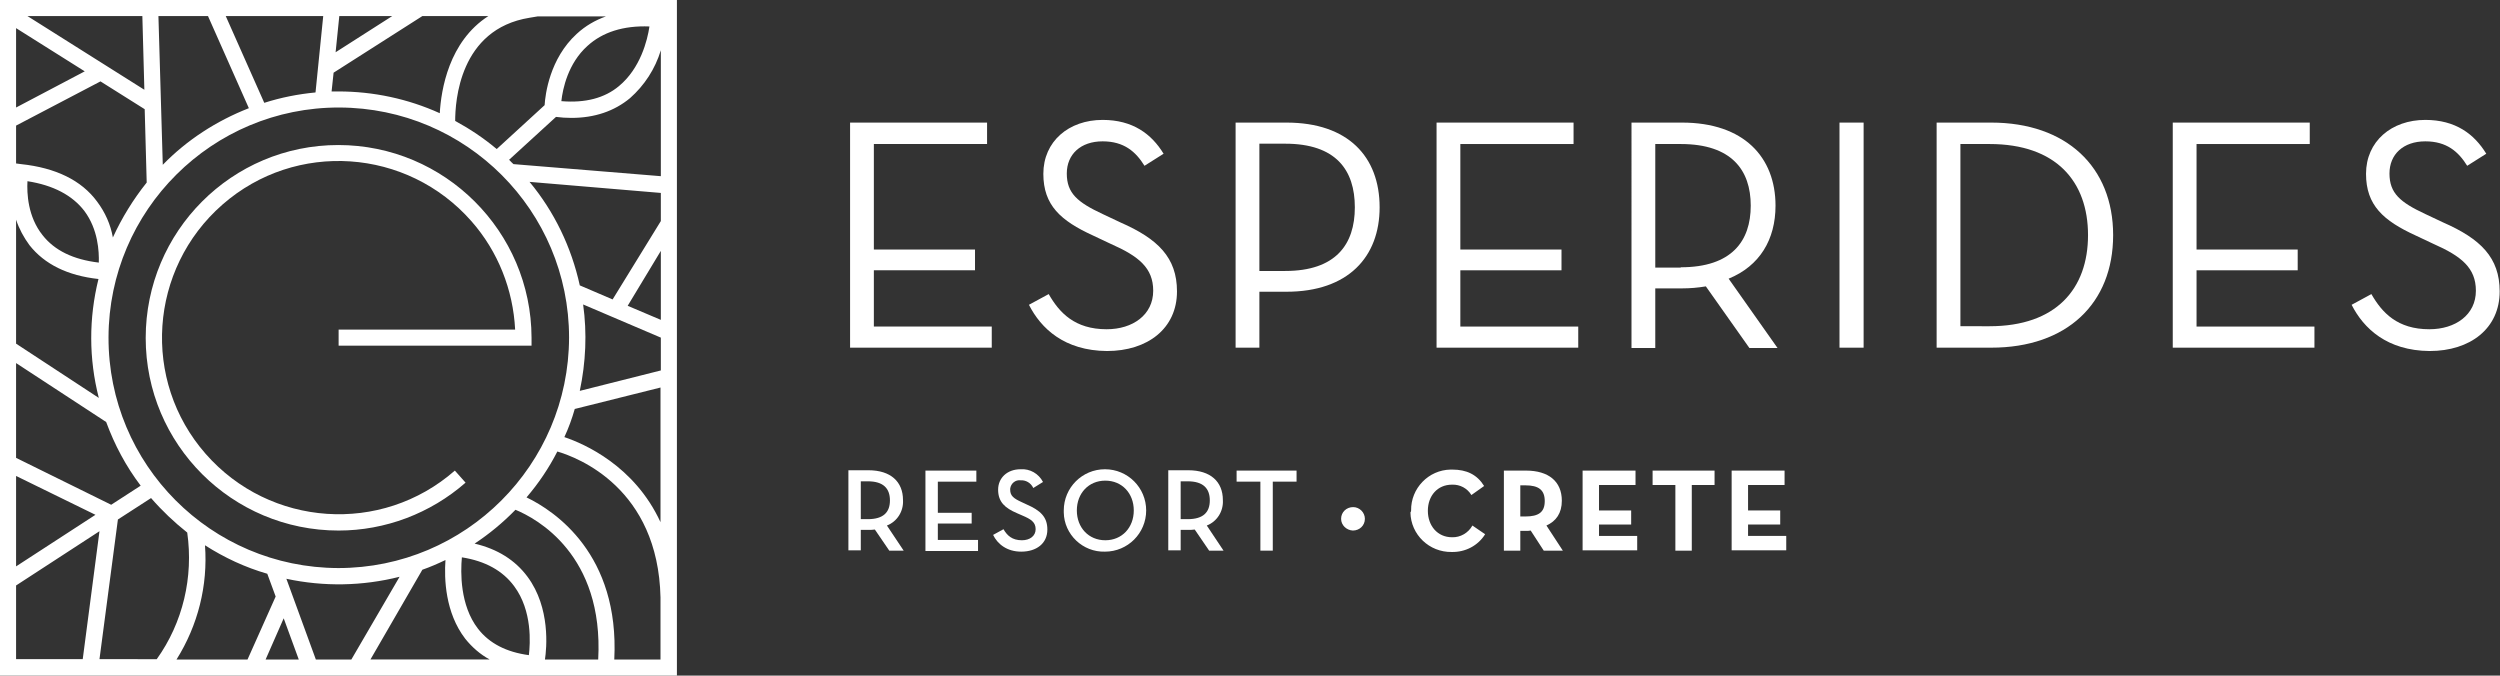 <?xml version="1.0" encoding="utf-8"?>
<!-- Generator: Adobe Illustrator 25.4.1, SVG Export Plug-In . SVG Version: 6.00 Build 0)  -->
<svg version="1.1" id="Layer_1" xmlns="http://www.w3.org/2000/svg" xmlns:xlink="http://www.w3.org/1999/xlink" x="0px" y="0px"
	 viewBox="0 0 746.4 201.7" style="enable-background:new 0 0 746.4 201.7;" xml:space="preserve">
<rect x="0" y="0" width="746.4" height="201.7" fill="#333333" stroke="none"/>
<style type="text/css">
	.st0{fill:#ffffff;}
	.st1{fill:none;}
</style>
<path class="st0" d="M202.1,178.3C202.1,178.3,202.1,178.3,202.1,178.3V0H0v201.7h202.1V178.3C202.1,178.3,202.1,178.3,202.1,178.3z
	 M178.6,196.9h-15.9c0.5-3.3,1.7-15.4-5.2-24.7c-3.7-5-9-8.3-15.8-9.9c4.4-2.9,8.5-6.3,12.2-10.1
	C160.2,154.8,180.3,165.6,178.6,196.9z M174.1,90.9l23.2,9.9v9.8l-24.2,6.1C174.9,108.2,175.3,99.5,174.1,90.9z M187.4,91.3
	l9.9-16.4v20.6L187.4,91.3z M182.9,89.4l-9.8-4.2c-2.5-11.4-7.6-22-15-30.9l39.2,3.3v8.4L182.9,89.4z M166,34.9
	c1.5,0.2,3,0.3,4.6,0.3c6.9,0,12.8-2,17.5-5.9c4.3-3.8,7.5-8.7,9.2-14.3v37.6L153.3,49c-0.4-0.4-0.9-0.8-1.3-1.3L166,34.9z
	 M167.6,30.2c0.4-3.7,2-11.3,7.8-16.5c4.5-4.1,10.7-6.1,18.5-5.8c-0.6,4.1-2.7,12.5-9.1,17.8C180.5,29.3,174.7,30.8,167.6,30.2
	L167.6,30.2z M172.2,10.1c-8.1,7.4-9.4,18.1-9.6,21.3l-14.3,13.1c-3.8-3.2-8-6-12.4-8.4c0-5.7,1.2-27.4,22.2-30.8l2.4-0.4h20.4
	C177.8,6,174.8,7.7,172.2,10.1L172.2,10.1z M131.3,33.8c-9.5-4.3-19.8-6.5-30.3-6.5c-0.7,0-1.3,0-2,0l0.6-5.6l26.5-16.9h19.7
	C134,12.4,131.7,26.8,131.3,33.8L131.3,33.8z M100.2,15.6l1.1-10.8h15.8L100.2,15.6z M94.2,27.6c-5.2,0.5-10.3,1.5-15.3,3.1
	L67.4,4.8h29.1L94.2,27.6z M74.3,32.3c-9.7,3.8-18.5,9.5-25.7,16.9L47.3,4.8h14.8L74.3,32.3z M29.5,78.4c-7.6-0.9-13.2-3.6-16.8-8.2
	C8.3,64.7,8,57.7,8.2,54.1c7.7,1.2,13.4,4.2,17,8.9C29.3,68.5,29.6,75.1,29.5,78.4L29.5,78.4z M8.8,73.2c4.5,5.7,11.4,9.1,20.6,10.1
	c-2.9,11.7-2.9,23.8,0.1,35.5L4.8,102.6v-37C5.7,68.3,7.1,70.9,8.8,73.2L8.8,73.2z M33.7,70.9c-0.7-3.9-2.3-7.5-4.7-10.7
	C24.3,53.8,16.6,50.1,6.3,49l-1.5-0.2V37.5L30,24.3l13.2,8.3l0.6,21.9C39.8,59.5,36.4,65,33.7,70.9z M43.1,26.8L8.2,4.8h34.3
	L43.1,26.8z M25.3,21.3L4.8,32.1V8.4L25.3,21.3z M31.7,126c2.5,6.8,5.9,13.2,10.3,19l-8.8,5.7l-28.4-14v-28.3L31.7,126z M28.5,153.7
	L4.8,169.1v-27L28.5,153.7z M45.1,148.7c3.3,3.8,6.9,7.2,10.8,10.3c1.9,13.3-1.3,26.9-9.1,37.8H29.7l5.5-41.7L45.1,148.7z
	 M61.2,162.8c5.8,3.7,12,6.6,18.6,8.5l2.5,6.8l-8.4,18.8H52.7C59.1,186.7,62.1,174.8,61.2,162.8L61.2,162.8z M84.7,184.6l4.5,12.3
	h-9.9L84.7,184.6z M85.5,172.8c11.2,2.4,22.7,2.2,33.8-0.6l-14.4,24.7H94.3L85.5,172.8z M126.1,170.1c2.3-0.8,4.6-1.8,6.9-2.9
	c-0.4,5.5-0.1,15.7,5.9,23.5c2,2.5,4.5,4.7,7.3,6.2h-35.6L126.1,170.1z M157.9,195.6c-6.7-0.9-11.8-3.5-15.2-7.9
	c-5.4-7-5.2-16.9-4.8-21.3c7,1.1,12.2,4,15.6,8.6C159,182.4,158.3,192.2,157.9,195.6L157.9,195.6z M101,169.6
	c-38-0.1-68.7-30.9-68.6-68.9S63.4,32,101.3,32.1c37.9,0.1,68.6,30.8,68.6,68.7C169.8,138.8,139,169.6,101,169.6L101,169.6z
	 M171.6,122.1l25.6-6.4v40.2c-7.8-16.9-22.8-23.4-28.7-25.4C169.8,127.7,170.8,124.9,171.6,122.1L171.6,122.1z M4.8,174.8l24.9-16.2
	l-5,38.2H4.8V174.8z M183.4,196.9c1.6-31.4-17.7-44.3-26.2-48.4c3.6-4.2,6.7-8.8,9.2-13.7c6.1,1.8,30.1,10.9,30.8,43.6v18.5
	L183.4,196.9z"/>
<path class="st0" d="M101,43.3c-31.8,0-57.5,25.8-57.5,57.6s25.8,57.5,57.6,57.5c13.9,0,27.4-5.1,37.9-14.3l-3.2-3.6
	c-21.9,19.2-55.2,16.9-74.4-5c-19.2-21.9-16.9-55.2,5-74.4c21.9-19.2,55.2-16.9,74.4,5c7.9,9,12.4,20.4,13,32.3h-52.7v4.8h57.6v-2.4
	C158.6,69.1,132.8,43.3,101,43.3z"/>
<path class="st0" d="M253.8,36.6h40.9V43h-33.8v31.5h30.2v6.2h-30.2v16.8h35.2v6.3h-42.3V36.6z"/>
<path class="st0" d="M307.2,91l5.9-3.2c3.2,5.6,7.8,10.5,17.3,10.5c7.8,0,13.9-4.3,13.9-11.5c0-6.8-4.3-10.3-12.7-14l-5.3-2.5
	c-9.6-4.4-14.8-9-14.8-18.4c0-9.7,7.6-16.1,17.7-16.1c9,0,14.6,4.2,18.2,10.1l-5.7,3.6c-2.6-4.2-6.1-7.3-12.5-7.3
	c-6.6,0-10.7,3.9-10.7,9.6c0,5.9,3.2,8.6,10.7,12.1l5.3,2.5c11.2,4.9,16.9,10.5,16.9,20.6c0,11.1-8.8,17.8-20.9,17.8
	C317.8,104.7,310.8,98.1,307.2,91z"/>
<path class="st0" d="M368.9,36.6h15.2c18.4,0,27.8,10.2,27.8,25.3c0,14.8-9.4,25.2-27.8,25.2H376v16.7h-7.1L368.9,36.6z M383.7,80.9
	c15.1,0,20.8-7.9,20.8-19s-5.6-19-20.8-19H376v38L383.7,80.9z"/>
<path class="st0" d="M428.9,36.6h40.9V43h-33.8v31.5h30.2v6.2h-30.2v16.8h35.2v6.3h-42.3V36.6z"/>
<path class="st0" d="M530.7,103.9h-8.4l-13-18.4c-2.4,0.4-4.7,0.6-7.1,0.6h-8v17.8h-7.1V36.6h15.1c18.4,0,27.9,10.3,27.9,24.8
	c0,10.1-4.7,18-14,21.8L530.7,103.9z M501.8,79.8c15.2,0,20.9-7.8,20.9-18.4S517,43,501.8,43h-7.6v36.9H501.8z"/>
<path class="st0" d="M549.2,36.6h7.2v67.2h-7.2L549.2,36.6z"/>
<path class="st0" d="M578.2,36.6h16.3c22.4,0,36.4,13.2,36.4,33.6s-13.8,33.6-36.4,33.6h-16.3V36.6z M594,97.4
	c19.9,0,29.4-11.2,29.4-27.2s-9.5-27.2-29.4-27.2h-8.7v54.4L594,97.4z"/>
<path class="st0" d="M648.7,36.6h40.9V43h-33.8v31.5H686v6.2h-30.2v16.8h35.2v6.3h-42.3V36.6z"/>
<path class="st0" d="M702.1,91l5.9-3.2c3.2,5.6,7.8,10.5,17.3,10.5c7.8,0,13.9-4.3,13.9-11.5c0-6.8-4.3-10.3-12.7-14l-5.3-2.5
	c-9.6-4.4-14.8-9-14.8-18.4c0-9.7,7.6-16.1,17.7-16.1c9,0,14.6,4.2,18.2,10.1l-5.7,3.6c-2.6-4.2-6.1-7.3-12.5-7.3
	c-6.6,0-10.7,3.9-10.7,9.6c0,5.9,3.2,8.6,10.7,12.1l5.3,2.5c11.2,4.9,16.9,10.5,16.9,20.6c0,11.1-8.8,17.8-20.9,17.8
	C712.7,104.7,705.7,98.1,702.1,91z"/>
<path class="st0" d="M269.8,164.4h-4.3l-4.3-6.3c-0.7,0.1-1.3,0.1-2,0.1H257v6.1h-3.7v-23.9h6c6.6,0,10.3,3.4,10.3,8.9
	c0.2,3.3-1.7,6.4-4.8,7.6L269.8,164.4z M259.1,155c4.7,0,6.6-2.1,6.6-5.6c0-3.6-2-5.7-6.6-5.7H257V155H259.1z"/>
<path class="st0" d="M276.3,140.5h15.2v3.3H280v9.3h10.1v3.2H280v4.9H292v3.3h-15.7V140.5z"/>
<path class="st0" d="M296.5,159.7l3.1-1.7c1.1,1.9,2.6,3.3,5.5,3.3c2.4,0,4.1-1.3,4.1-3.3c0-2.1-1.4-3-4-4.1l-1.6-0.7
	c-3.5-1.5-5.6-3.3-5.6-7c0-3.5,2.7-6.1,6.7-6.1c2.8-0.2,5.4,1.3,6.7,3.8l-2.9,1.8c-0.7-1.5-2.2-2.4-3.8-2.3
	c-1.5-0.2-2.9,0.9-3.1,2.5c0,0.1,0,0.2,0,0.3c0,1.8,1,2.6,3.4,3.7l1.5,0.7c4.1,1.8,6.2,3.7,6.2,7.5c0,4.2-3.3,6.6-7.8,6.6
	C300.6,164.7,297.8,162.4,296.5,159.7z"/>
<path class="st0" d="M317.6,152.4c0-6.8,5.5-12.3,12.3-12.3c6.8,0,12.3,5.5,12.3,12.3c0,6.8-5.5,12.3-12.3,12.3c0,0,0,0,0,0
	c-6.6,0.2-12.2-5.1-12.3-11.7C317.6,152.8,317.6,152.6,317.6,152.4z M338.5,152.4c0-5.1-3.5-8.9-8.5-8.9s-8.5,3.8-8.5,8.9
	s3.5,8.9,8.5,8.9S338.5,157.5,338.5,152.4z"/>
<path class="st0" d="M365.3,164.4H361l-4.3-6.3c-0.7,0.1-1.3,0.1-2,0.1h-2.2v6.1h-3.7v-23.9h6c6.6,0,10.3,3.4,10.3,8.9
	c0.2,3.3-1.7,6.4-4.8,7.6L365.3,164.4z M354.6,155c4.7,0,6.6-2.1,6.6-5.6c0-3.6-2-5.7-6.6-5.7h-2.1V155H354.6z"/>
<path class="st0" d="M376.3,143.8h-7.1v-3.3h17.9v3.3H380v20.6h-3.7V143.8z"/>
<path class="st0" d="M400.4,154.9c0-2,1.6-3.5,3.6-3.5c1.9,0,3.5,1.6,3.5,3.5c0,2-1.6,3.5-3.6,3.5
	C402,158.3,400.4,156.8,400.4,154.9z"/>
<path class="st0" d="M421.3,152.4c-0.1-6.6,5.2-12.1,11.8-12.2c0.2,0,0.3,0,0.5,0c4.3,0,7.4,1.5,9.5,4.9l-3.8,2.7
	c-1.2-2-3.4-3.2-5.8-3.1c-4.3,0-7.2,3.3-7.2,7.8s2.9,7.9,7.2,7.9c2.5,0.1,4.9-1.3,6.1-3.5l3.8,2.6c-2.1,3.4-5.9,5.4-10,5.3
	c-6.7,0.1-12.2-5.2-12.3-11.8C421.3,152.7,421.3,152.6,421.3,152.4z"/>
<path class="st0" d="M466.6,164.4h-5.7l-3.9-6c-0.5,0.1-0.9,0.1-1.4,0.1h-1.7v5.9H449v-23.9h6.6c6.7,0,10.7,3.2,10.7,9
	c0,3.7-1.7,6.1-4.6,7.4L466.6,164.4z M455.4,154.2c4,0,5.8-1.3,5.8-4.6s-1.8-4.7-5.8-4.7h-1.5v9.3H455.4z"/>
<path class="st0" d="M472.5,140.5h15.8v4.3h-10.9v7.6h9.6v4.2h-9.6v3.4h11.4v4.3h-16.3V140.5z"/>
<path class="st0" d="M500.2,144.8h-6.8v-4.3h18.5v4.3h-6.8v19.6h-4.9V144.8z"/>
<path class="st0" d="M517,140.5h15.8v4.3h-10.9v7.6h9.6v4.2h-9.6v3.4h11.4v4.3H517V140.5z"/>
<rect x="-166.8" y="-439.1" class="st1" width="1080" height="1080"/>
</svg>
